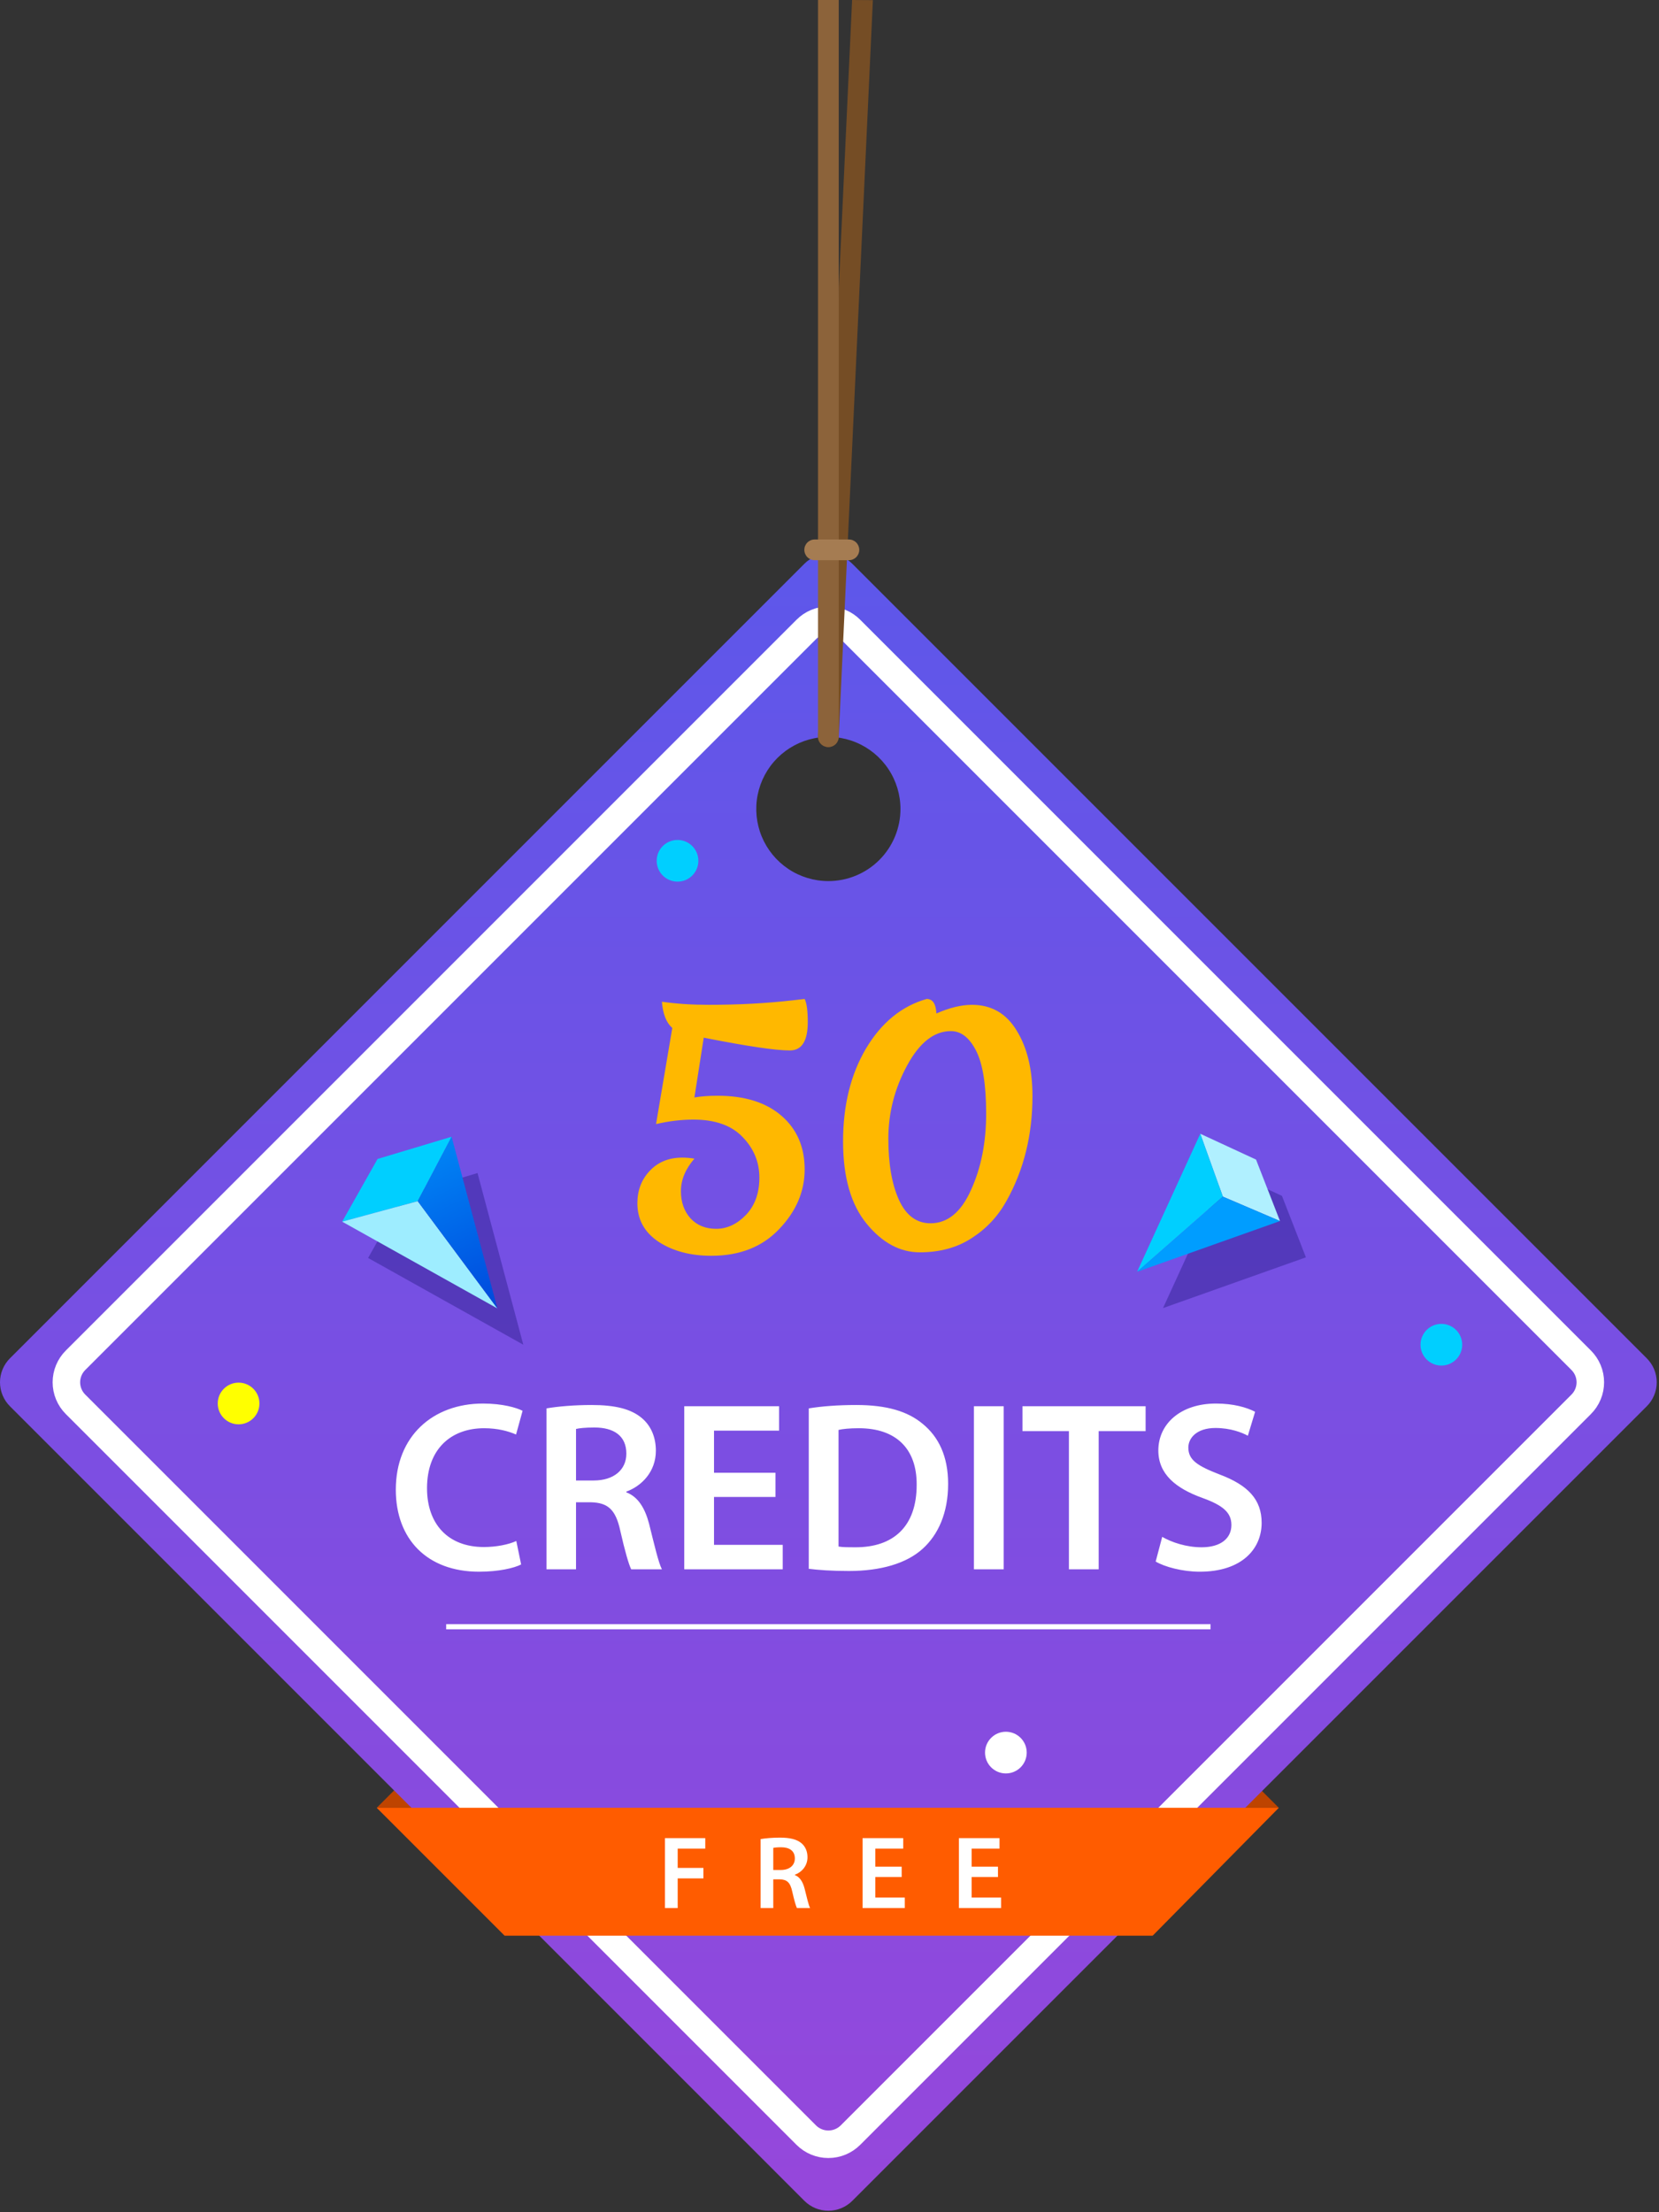 <svg width="480" height="640" viewBox="0 0 480 640" fill="none" xmlns="http://www.w3.org/2000/svg">
<rect x="0" y="0" width="480" height="640" fill="#333333" stroke="none"/>
<g clip-path="url(#clip0)">
<path d="M119 513V513V523H109L119 513Z" fill="#BE4400"/>
<path d="M360 513V513V523H370L360 513Z" fill="#BE4400"/>
<path d="M476.461 392.96L246.611 163.11C245.699 162.197 244.617 161.472 243.425 160.977C242.234 160.483 240.956 160.229 239.666 160.229C238.375 160.229 237.098 160.483 235.906 160.977C234.714 161.472 233.632 162.197 232.721 163.11L2.881 392.96C1.968 393.87 1.243 394.952 0.749 396.143C0.254 397.334 0 398.611 0 399.9C0 401.19 0.254 402.466 0.749 403.657C1.243 404.848 1.968 405.93 2.881 406.84L232.721 636.69C233.632 637.603 234.714 638.328 235.906 638.823C237.098 639.317 238.375 639.572 239.666 639.572C240.956 639.572 242.234 639.317 243.425 638.823C244.617 638.328 245.699 637.603 246.611 636.69L476.461 406.84C477.374 405.93 478.098 404.848 478.593 403.657C479.087 402.466 479.341 401.19 479.341 399.9C479.341 398.611 479.087 397.334 478.593 396.143C478.098 394.952 477.374 393.87 476.461 392.96V392.96ZM239.671 254.9C235.545 254.9 231.512 253.677 228.082 251.385C224.651 249.092 221.977 245.835 220.399 242.023C218.82 238.211 218.407 234.017 219.212 229.971C220.016 225.924 222.003 222.207 224.92 219.29C227.838 216.373 231.555 214.386 235.601 213.581C239.648 212.776 243.842 213.189 247.654 214.768C251.465 216.347 254.723 219.02 257.015 222.451C259.307 225.881 260.531 229.914 260.531 234.04C260.531 239.573 258.333 244.878 254.421 248.79C250.509 252.702 245.203 254.9 239.671 254.9V254.9Z" fill="url(#paint0_linear)"/>
<path d="M246.06 617.7C244.364 619.391 242.066 620.341 239.67 620.341C237.274 620.341 234.976 619.391 233.28 617.7L21.87 406.29C21.026 405.453 20.357 404.458 19.9 403.361C19.443 402.264 19.208 401.088 19.208 399.9C19.208 398.712 19.443 397.535 19.9 396.439C20.357 395.342 21.026 394.347 21.87 393.51L233.28 182.1C234.117 181.256 235.112 180.587 236.209 180.13C237.306 179.673 238.482 179.438 239.67 179.438C240.858 179.438 242.034 179.673 243.131 180.13C244.228 180.587 245.223 181.256 246.06 182.1L457.47 393.51C458.314 394.347 458.983 395.342 459.44 396.439C459.897 397.535 460.132 398.712 460.132 399.9C460.132 401.088 459.897 402.264 459.44 403.361C458.983 404.458 458.314 405.453 457.47 406.29L246.06 617.7Z" stroke="white" stroke-width="7.961" stroke-miterlimit="10"/>
<path d="M350.24 469.88H129.09V471.37H350.24V469.88Z" fill="white"/>
<path d="M246.54 0L236.67 213C236.635 213.794 236.916 214.57 237.452 215.157C237.989 215.744 238.736 216.094 239.53 216.13H239.67C240.442 216.131 241.185 215.834 241.743 215.301C242.302 214.769 242.634 214.041 242.67 213.27L252.55 0.04L246.54 0Z" fill="#754D25"/>
<path d="M236.67 0V213.13C236.67 213.926 236.986 214.689 237.549 215.251C238.111 215.814 238.874 216.13 239.67 216.13C240.466 216.13 241.229 215.814 241.791 215.251C242.354 214.689 242.67 213.926 242.67 213.13V0H236.67Z" fill="#8C633A"/>
<path d="M245.61 162.07H235.72C234.924 162.07 234.161 161.754 233.599 161.191C233.036 160.629 232.72 159.866 232.72 159.07C232.72 158.274 233.036 157.511 233.599 156.949C234.161 156.386 234.924 156.07 235.72 156.07H245.61C246.406 156.07 247.169 156.386 247.731 156.949C248.294 157.511 248.61 158.274 248.61 159.07C248.61 159.866 248.294 160.629 247.731 161.191C247.169 161.754 246.406 162.07 245.61 162.07V162.07Z" fill="#A57C52"/>
<path d="M232.813 289C233.413 290.2 233.713 292.433 233.713 295.7C233.713 301.167 231.98 303.9 228.513 303.9C224.38 303.9 216.08 302.667 203.613 300.2L200.913 317.5C202.846 317.167 205.08 317 207.613 317C215.48 317 221.646 318.933 226.113 322.8C230.58 326.667 232.813 331.833 232.813 338.3C232.813 344.7 230.346 350.467 225.413 355.6C220.546 360.733 214.013 363.3 205.813 363.3C199.813 363.3 194.746 361.967 190.613 359.3C186.48 356.567 184.413 352.833 184.413 348.1C184.413 344.367 185.613 341.233 188.013 338.7C190.413 336.167 193.546 334.9 197.413 334.9C198.546 334.9 199.713 335 200.913 335.2C198.313 338.2 197.013 341.333 197.013 344.6C197.013 347.8 197.946 350.433 199.813 352.5C201.68 354.5 204.146 355.5 207.213 355.5C210.346 355.5 213.213 354.167 215.813 351.5C218.413 348.767 219.713 345.167 219.713 340.7C219.713 336.167 218.08 332.233 214.813 328.9C211.613 325.567 206.88 323.9 200.613 323.9C197.146 323.9 193.546 324.333 189.813 325.2L194.513 297.4C192.78 295.867 191.78 293.333 191.513 289.8C195.646 290.4 200.18 290.7 205.113 290.7C213.646 290.7 221.713 290.267 229.313 289.4L232.813 289ZM275.125 298.3C270.258 298.3 266.025 301.633 262.425 308.3C258.825 314.967 257.025 322 257.025 329.4C257.025 336.733 258.058 342.667 260.125 347.2C262.191 351.667 265.225 353.9 269.225 353.9C274.158 353.9 278.058 350.7 280.925 344.3C283.858 337.9 285.325 330.533 285.325 322.2C285.325 313.867 284.358 307.8 282.425 304C280.491 300.2 278.058 298.3 275.125 298.3ZM270.925 293.2C274.725 291.533 278.158 290.7 281.225 290.7C286.825 290.7 291.125 293.167 294.125 298.1C297.191 303.033 298.725 309.367 298.725 317.1C298.725 328.367 296.225 338.467 291.225 347.4C288.758 351.867 285.391 355.467 281.125 358.2C276.925 360.933 271.925 362.3 266.125 362.3C260.391 362.3 255.258 359.533 250.725 354C246.191 348.467 243.925 340.533 243.925 330.2C243.925 319.8 246.125 310.867 250.525 303.4C254.991 295.867 260.858 291.067 268.125 289C269.858 289 270.791 290.4 270.925 293.2Z" fill="#FFB800"/>
<path d="M196.03 255.06C199.36 255.06 202.06 252.36 202.06 249.03C202.06 245.7 199.36 243 196.03 243C192.7 243 190 245.7 190 249.03C190 252.36 192.7 255.06 196.03 255.06Z" fill="url(#paint1_linear)"/>
<path d="M417.03 395.06C420.36 395.06 423.06 392.36 423.06 389.03C423.06 385.7 420.36 383 417.03 383C413.7 383 411 385.7 411 389.03C411 392.36 413.7 395.06 417.03 395.06Z" fill="url(#paint2_linear)"/>
<path d="M69.03 412.06C72.36 412.06 75.06 409.36 75.06 406.03C75.06 402.7 72.36 400 69.03 400C65.7 400 63 402.7 63 406.03C63 409.36 65.7 412.06 69.03 412.06Z" fill="url(#paint3_linear)"/>
<path d="M291.03 513.06C294.36 513.06 297.06 510.36 297.06 507.03C297.06 503.7 294.36 501 291.03 501C287.7 501 285 503.7 285 507.03C285 510.36 287.7 513.06 291.03 513.06Z" fill="white"/>
<g style="mix-blend-mode:multiply" opacity="0.29">
<path d="M138.16 339.36L116.74 345.79L106.5 363.93L151.41 389.03L138.16 339.36Z" fill="#000055"/>
</g>
<path d="M109.24 335.29L99 353.43L120.86 347.5L130.66 328.86L109.24 335.29Z" fill="url(#paint4_linear)"/>
<path d="M99 353.43L143.91 378.53L120.86 347.5L99 353.43Z" fill="url(#paint5_linear)"/>
<path d="M130.66 328.86L143.91 378.53L120.86 347.5L130.66 328.86Z" fill="url(#paint6_linear)"/>
<g style="mix-blend-mode:multiply" opacity="0.29">
<path d="M354.78 338.5L336.5 378.43L377.84 363.75L370.91 345.97L354.78 338.5Z" fill="#000055"/>
</g>
<path d="M363.41 335.47L347.28 328L353.81 346.19L370.34 353.25L363.41 335.47Z" fill="url(#paint7_linear)"/>
<path d="M347.28 328L329 367.93L353.81 346.19L347.28 328Z" fill="url(#paint8_linear)"/>
<path d="M370.34 353.25L329 367.93L353.81 346.19L370.34 353.25Z" fill="url(#paint9_linear)"/>
<path d="M149.38 445.81C147.14 446.86 143.5 447.56 140 447.56C129.64 447.56 123.55 440.91 123.55 430.55C123.55 419.21 130.48 413.19 140.07 413.19C143.99 413.19 147.07 414.03 149.31 415.01L151.2 408.15C149.45 407.24 145.39 406.05 139.72 406.05C125.3 406.05 114.52 415.43 114.52 430.97C114.52 445.32 123.62 454.7 138.6 454.7C144.27 454.7 148.75 453.65 150.78 452.6L149.38 445.81ZM158.122 454H166.662V434.61H171.002C175.902 434.75 178.142 436.71 179.472 442.87C180.802 448.75 181.922 452.6 182.622 454H191.512C190.532 452.18 189.272 446.72 187.802 440.84C186.612 436.29 184.582 433 181.222 431.74V431.53C185.632 429.92 189.762 425.79 189.762 419.7C189.762 415.71 188.292 412.42 185.702 410.25C182.552 407.59 177.932 406.47 171.142 406.47C166.172 406.47 161.342 406.89 158.122 407.45V454ZM166.662 413.4C167.502 413.19 169.252 412.98 171.982 412.98C177.582 412.98 181.222 415.36 181.222 420.54C181.222 425.23 177.582 428.31 171.772 428.31H166.662V413.4ZM224.366 426.07H206.586V413.89H225.416V406.82H197.976V454H226.466V446.93H206.586V433.07H224.366V426.07ZM234.001 453.86C236.801 454.21 240.581 454.49 245.621 454.49C254.791 454.49 262.281 452.32 266.971 448.05C271.451 443.99 274.321 437.69 274.321 429.29C274.321 421.24 271.521 415.64 266.971 411.93C262.631 408.29 256.541 406.47 247.721 406.47C242.611 406.47 237.781 406.82 234.001 407.45V453.86ZM242.611 413.68C243.801 413.4 245.761 413.19 248.491 413.19C259.271 413.19 265.291 419.14 265.221 429.57C265.221 441.54 258.571 447.7 247.371 447.63C245.621 447.63 243.801 447.63 242.611 447.42V413.68ZM281.784 406.82V454H290.394V406.82H281.784ZM309.271 454H317.881V414.03H331.461V406.82H295.831V414.03H309.271V454ZM334.372 451.76C336.962 453.3 342.142 454.7 347.112 454.7C359.292 454.7 365.032 448.12 365.032 440.56C365.032 433.77 361.042 429.64 352.852 426.56C346.552 424.11 343.822 422.43 343.822 418.79C343.822 416.06 346.202 413.12 351.662 413.12C356.072 413.12 359.362 414.45 361.042 415.36L363.142 408.43C360.692 407.17 356.912 406.05 351.802 406.05C341.582 406.05 335.142 411.93 335.142 419.63C335.142 426.42 340.112 430.55 347.882 433.35C353.902 435.52 356.282 437.62 356.282 441.19C356.282 445.04 353.202 447.63 347.672 447.63C343.262 447.63 339.062 446.23 336.262 444.62L334.372 451.76Z" fill="white"/>
<path d="M109 523H370L333.5 560H146L109 523Z" fill="#FF5C00"/>
<path d="M192.386 552H196.076V543.42H203.516V540.39H196.076V534.81H204.056V531.78H192.386V552ZM220.071 552H223.731V543.69H225.591C227.691 543.75 228.651 544.59 229.221 547.23C229.791 549.75 230.271 551.4 230.571 552H234.381C233.961 551.22 233.421 548.88 232.791 546.36C232.281 544.41 231.411 543 229.971 542.46V542.37C231.861 541.68 233.631 539.91 233.631 537.3C233.631 535.59 233.001 534.18 231.891 533.25C230.541 532.11 228.561 531.63 225.651 531.63C223.521 531.63 221.451 531.81 220.071 532.05V552ZM223.731 534.6C224.091 534.51 224.841 534.42 226.011 534.42C228.411 534.42 229.971 535.44 229.971 537.66C229.971 539.67 228.411 540.99 225.921 540.99H223.731V534.6ZM260.883 540.03H253.263V534.81H261.333V531.78H249.573V552H261.783V548.97H253.263V543.03H260.883V540.03ZM288.745 540.03H281.125V534.81H289.195V531.78H277.435V552H289.645V548.97H281.125V543.03H288.745V540.03Z" fill="white"/>
</g>
<defs>
<linearGradient id="paint0_linear" x1="239.671" y1="160.229" x2="239.671" y2="639.572" gradientUnits="userSpaceOnUse">
<stop stop-color="#5D57EA"/>
<stop offset="1" stop-color="#9647DB"/>
</linearGradient>
<linearGradient id="paint1_linear" x1="6556.35" y1="4458.09" x2="6656.09" y2="4555.05" gradientUnits="userSpaceOnUse">
<stop stop-color="#00CFFF"/>
<stop offset="1" stop-color="#0060DA"/>
</linearGradient>
<linearGradient id="paint2_linear" x1="8271.1" y1="4816.26" x2="8370.84" y2="4913.22" gradientUnits="userSpaceOnUse">
<stop stop-color="#00CFFF"/>
<stop offset="1" stop-color="#0060DA"/>
</linearGradient>
<linearGradient id="paint3_linear" x1="7152.95" y1="4724.96" x2="7252.69" y2="4821.92" gradientUnits="userSpaceOnUse">
<stop stop-color="#FFFF00"/>
<stop offset="0.99" stop-color="#FFB100"/>
</linearGradient>
<linearGradient id="paint4_linear" x1="3467.65" y1="1775.07" x2="4043.05" y2="2110.52" gradientUnits="userSpaceOnUse">
<stop stop-color="#00CFFF"/>
<stop offset="1" stop-color="#0060DA"/>
</linearGradient>
<linearGradient id="paint5_linear" x1="3680.71" y1="2273.07" x2="5606.61" y2="3547.65" gradientUnits="userSpaceOnUse">
<stop stop-color="#9EEDFF"/>
<stop offset="1" stop-color="#0060DA"/>
</linearGradient>
<linearGradient id="paint6_linear" x1="147.933" y1="383.082" x2="113.793" y2="313.645" gradientUnits="userSpaceOnUse">
<stop offset="0.01" stop-color="#0042DA"/>
<stop offset="0.99" stop-color="#009DFF"/>
</linearGradient>
<linearGradient id="paint7_linear" x1="-1044.88" y1="6096.93" x2="-1179.97" y2="6570.91" gradientUnits="userSpaceOnUse">
<stop stop-color="#B0F0FF"/>
<stop offset="1" stop-color="#0060DA"/>
</linearGradient>
<linearGradient id="paint8_linear" x1="-2860.07" y1="6760.51" x2="-3014.09" y2="8334.11" gradientUnits="userSpaceOnUse">
<stop stop-color="#00CFFF"/>
<stop offset="1" stop-color="#0060DA"/>
</linearGradient>
<linearGradient id="paint9_linear" x1="181.205" y1="10146" x2="1458.01" y2="9474.41" gradientUnits="userSpaceOnUse">
<stop offset="0.01" stop-color="#0042DA"/>
<stop offset="0.99" stop-color="#009DFF"/>
</linearGradient>
<clipPath id="clip0">
<rect width="479.34" height="639.57" fill="white"/>
</clipPath>
</defs>
</svg>

